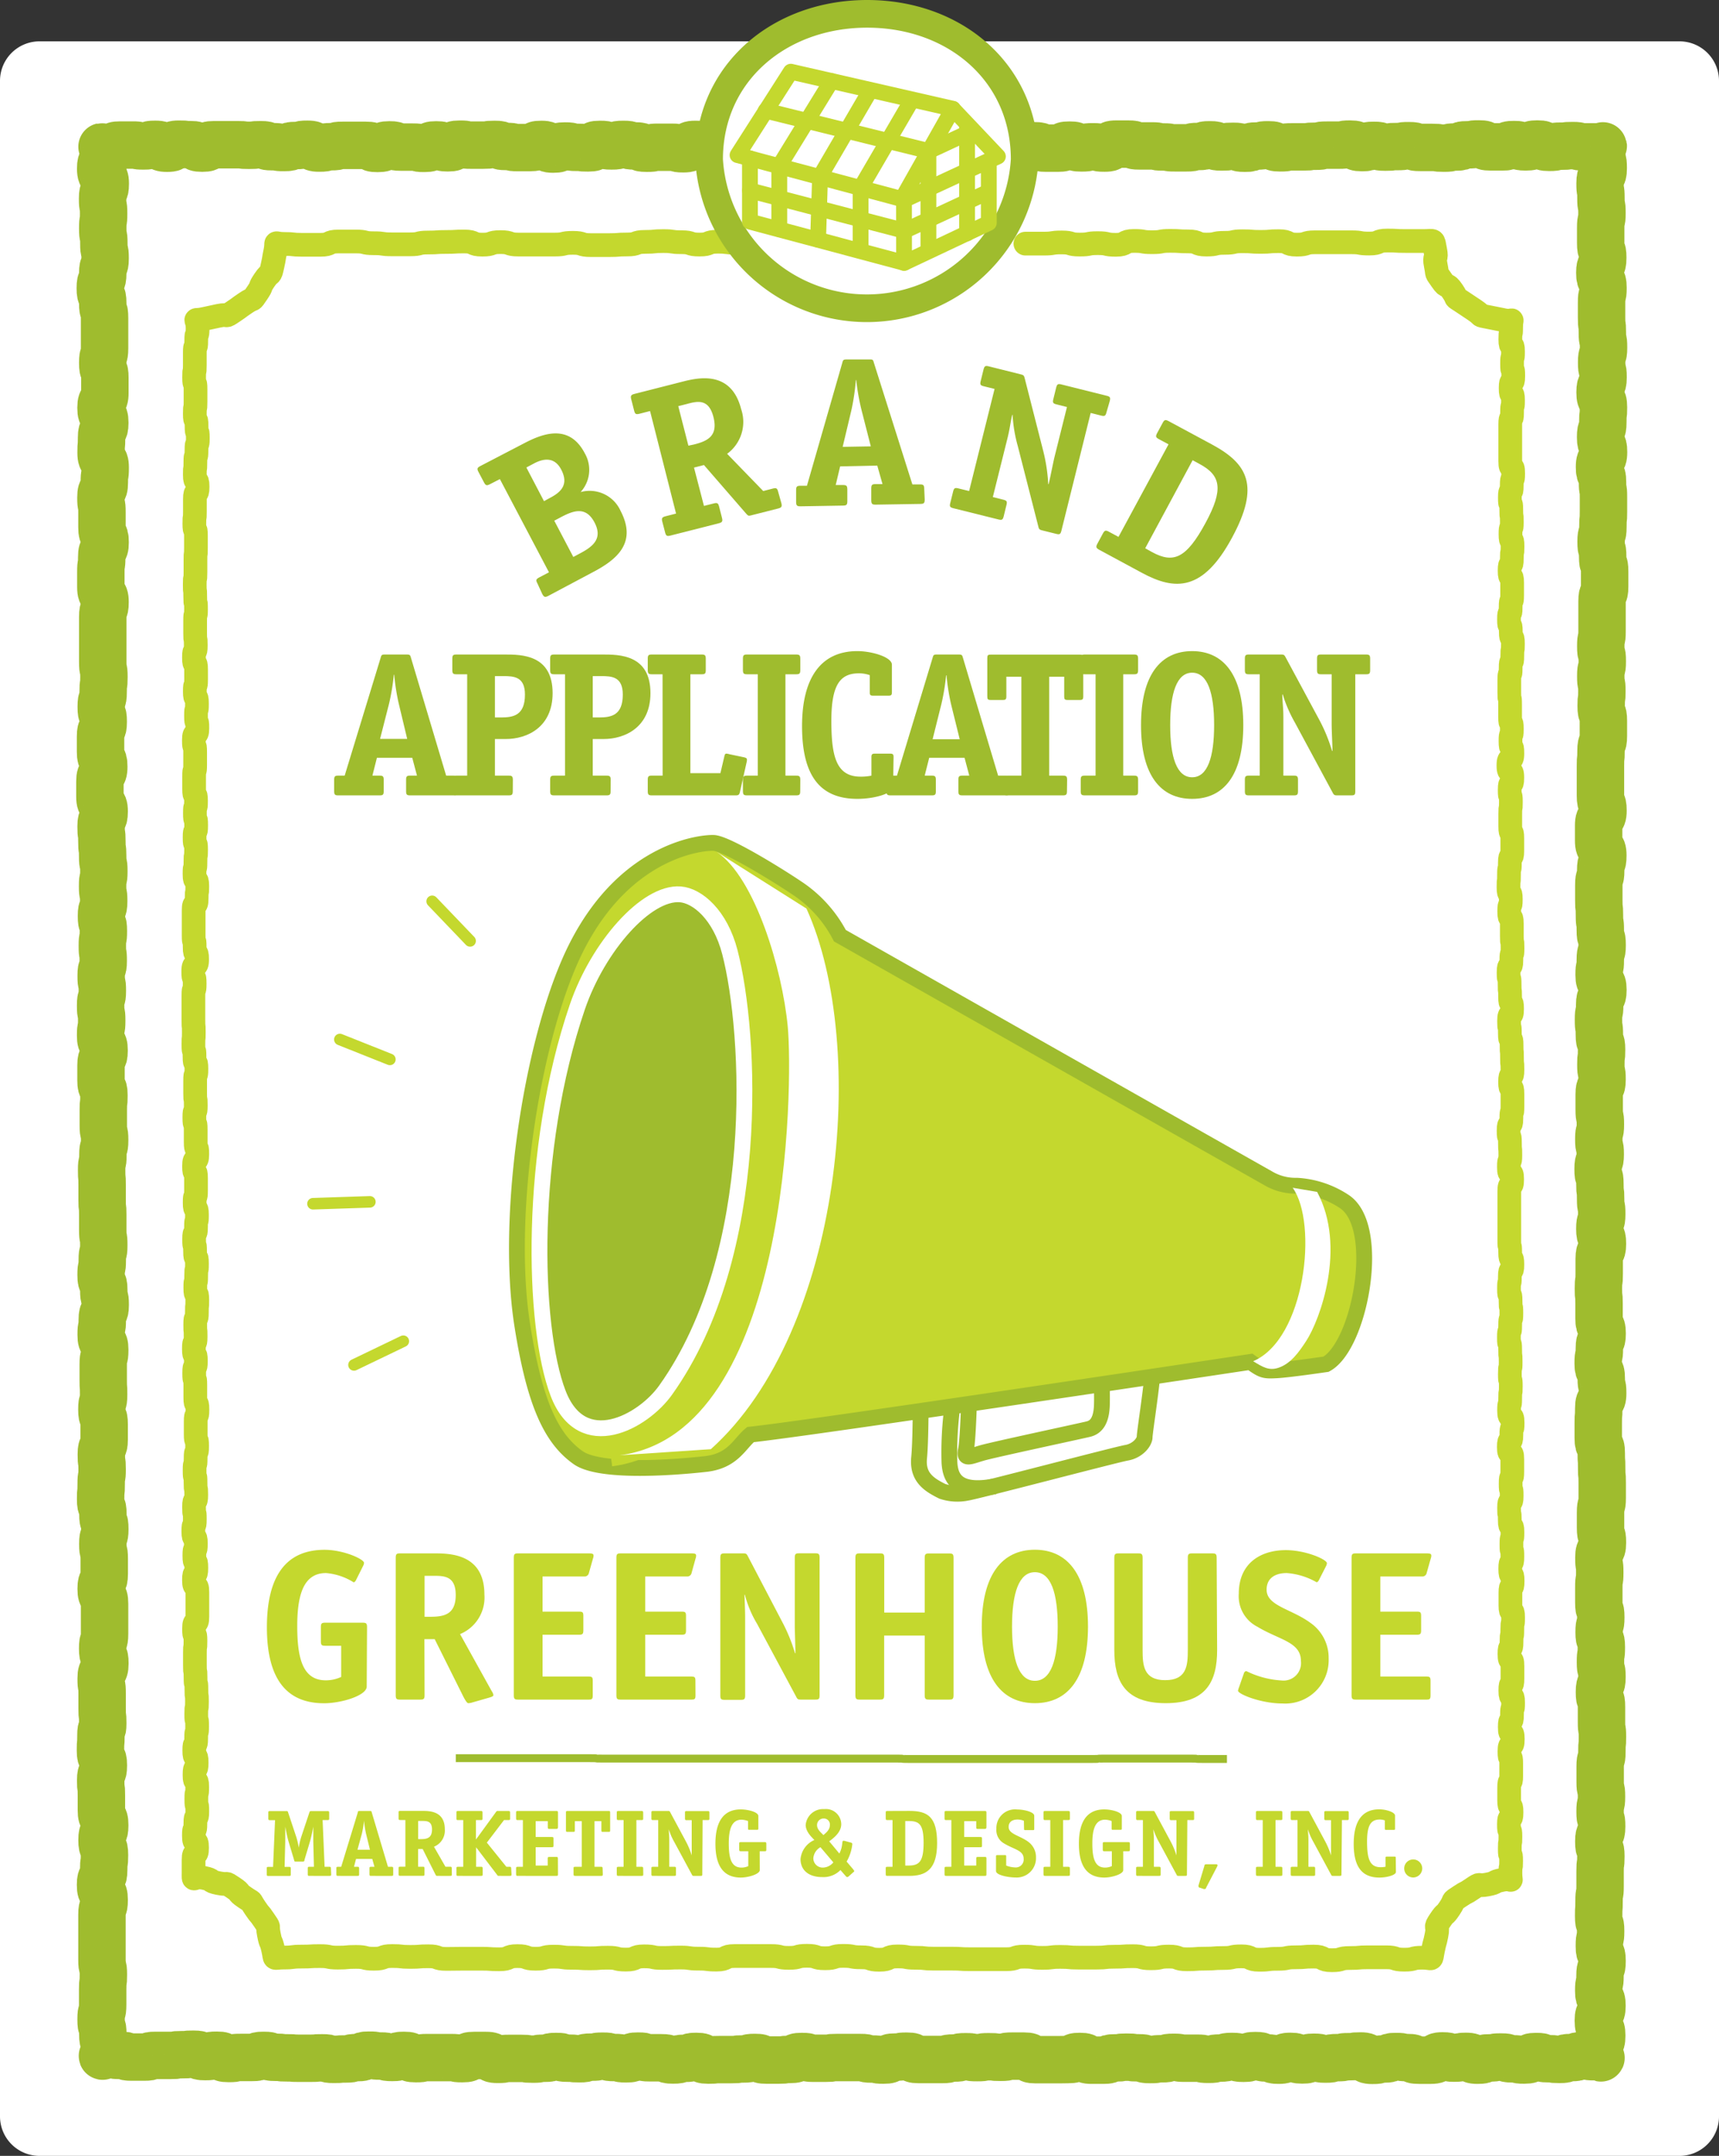 <svg xmlns="http://www.w3.org/2000/svg" viewBox="0 0 217.5 272.73"><rect x="0" y="0" width="217.5" height="272.73" fill="#333333" stroke="none"/><defs><style>.cls-1,.cls-12,.cls-7{fill:#fff;}.cls-14,.cls-16,.cls-17,.cls-2,.cls-4,.cls-5,.cls-6,.cls-8,.cls-9{fill:none;}.cls-15,.cls-2,.cls-3,.cls-5{stroke:#fff;}.cls-17,.cls-2,.cls-3,.cls-4,.cls-5,.cls-6,.cls-8{stroke-linejoin:round;}.cls-2,.cls-4{stroke-width:6px;}.cls-3{fill:#498132;fill-rule:evenodd;}.cls-17,.cls-3,.cls-5,.cls-6,.cls-8{stroke-linecap:round;}.cls-17,.cls-3{stroke-width:1.46px;}.cls-12,.cls-13,.cls-16,.cls-4,.cls-7,.cls-9{stroke:#9fbc2e;}.cls-5,.cls-6{stroke-width:3px;}.cls-14,.cls-17,.cls-6,.cls-8{stroke:#c4d82e;}.cls-12,.cls-13,.cls-14,.cls-15,.cls-16,.cls-7{stroke-miterlimit:3.86;}.cls-7{stroke-width:3.5px;}.cls-12,.cls-13,.cls-15,.cls-16,.cls-8{stroke-width:2px;}.cls-9{stroke-miterlimit:3.86;}.cls-10,.cls-13{fill:#c4d82e;}.cls-11,.cls-15{fill:#9fbc2e;}</style></defs><title>GH BrandIcon</title><g id="Layer_2" data-name="Layer 2"><g id="Layer_1-2" data-name="Layer 1"><path class="cls-1" d="M0,10.23a5,5,0,0,1,5-5H212.5a5,5,0,0,1,5,5v257.5a5,5,0,0,1-5,5H5a5,5,0,0,1-5-5V10.23Z"/><path class="cls-2" d="M15.49,20.49c1.44,0,0-.39,1.48-.39h1.48c1.44,0,0,.11,1.48.11s0-.2,1.48-.2,0,.49,1.48.49S23,20,24.39,20s0,.06,1.48.06,0,.44,1.48.44,0-.43,1.48-.43,0,0,1.48,0,0,0,1.48,0,0,.07,1.48.07,0-.07,1.48-.07,0,.25,1.48.25,0,.1,1.48.1,0-.25,1.48-.25,0-.16,1.48-.16,0,.48,1.48.48,0-.17,1.48-.17,0-.17,1.48-.17,0,0,1.48,0,0,0,1.48,0,0,.39,1.48.39,0-.45,1.48-.45,0,.28,1.48.28,0,0,1.48,0,0,.16,1.48.16,0-.44,1.48-.44,0,.37,1.48.37S58.58,20,60,20s0,.12,1.48.12,0,0,1.48,0S63,20,64.47,20s0,.26,1.48.26,0,.14,1.48.14,0,0,1.48,0,0-.4,1.48-.4,0,.59,1.48.59,0-.39,1.48-.39,0,.17,1.48.17,0,.07,1.48.07,0-.44,1.48-.44,0,.19,1.48.19,0-.19,1.48-.19,0,.19,1.48.19,0,.29,1.48.29,0-.12,1.48-.12h1.48c1.44,0,0,.19,1.48.19s0-.55,1.48-.55,0,.18,1.48.18,0,.24,1.48.24,0-.17,1.48-.17,0-.26,1.48-.26,0,.23,1.48.23,0,.14,1.48.14,0,0,1.48,0,0,.14,1.48.14,0-.15,1.48-.15,0-.11,1.48-.11,0,.19,1.48.19,0-.4,1.48-.4,0,.09,1.48.09,0,0,1.48,0,0,.34,1.48.34,0-.3,1.48-.3,0,.07,1.48.07h1.48c1.44,0,0-.07,1.48-.07s0-.13,1.48-.13,0,0,1.48,0,0,0,1.48,0,0,.3,1.48.3,0-.17,1.48-.17,0,.2,1.48.2,0-.35,1.48-.35,0,.18,1.48.18,0-.17,1.48-.17,0,.15,1.48.15,0,.3,1.48.3,0,0,1.48,0,0-.38,1.48-.38,0,.35,1.48.35,0-.14,1.48-.14,0,.16,1.48.16,0-.5,1.48-.5,0,0,1.48,0,0,.23,1.48.23,0,0,1.48,0,0,.13,1.48.13,0,.11,1.48.11h1.48c1.44,0,0-.17,1.48-.17s0-.21,1.48-.21,0,.27,1.48.27,0-.08,1.48-.08,0,.24,1.48.24,0-.28,1.48-.28,0-.15,1.48-.15,0,.38,1.48.38,0-.12,1.48-.12,0,0,1.48,0,0-.08,1.48-.08,0-.14,1.48-.14,0,0,1.48,0,0-.13,1.48-.13,0,.44,1.48.44,0-.28,1.48-.28,0,.22,1.48.22,0-.07,1.48-.07,0-.11,1.48-.11,0,.22,1.48.22,0,0,1.48,0,0,.09,1.48.09,0-.14,1.48-.14,0-.28,1.48-.28,0-.11,1.48-.11,0,.37,1.48.37h1.48c1.44,0,0-.29,1.48-.29s0,.29,1.48.29,0-.36,1.48-.36,0,.42,1.48.42,0-.15,1.48-.15,0-.07,1.48-.07,0,.16,1.48.16,0,0,1.48,0,.76-.63.76.81.17.45.17,1.89-.4.45-.4,1.89.11.45.11,1.89.13.45.13,1.89-.16.45-.16,1.89,0,.45,0,1.89.26.45.26,1.89-.37.45-.37,1.89.4.45.4,1.89-.18.45-.18,1.89,0,.45,0,1.89.1.45.1,1.89.15.45.15,1.89-.24.45-.24,1.89.18.45.18,1.89-.38.45-.38,1.89.43.45.43,1.89-.08.45-.08,1.89-.28.45-.28,1.89.37.45.37,1.89-.51.45-.51,1.89.38.45.38,1.89.12.45.12,1.89,0,.45,0,1.89-.07.45-.07,1.89-.23.45-.23,1.89.2.45.2,1.89.25.45.25,1.89,0,.45,0,1.89-.33.45-.33,1.89,0,.45,0,1.89,0,.45,0,1.89-.16.45-.16,1.89.19.45.19,1.89-.19.45-.19,1.89.14.45.14,1.89-.09.45-.09,1.89.28.45.28,1.89.05.45.05,1.89-.3.45-.3,1.89-.07.45-.07,1.89,0,.45,0,1.89,0,.45,0,1.89.32.45.32,1.89-.55.45-.55,1.89,0,.45,0,1.89.53.45.53,1.89-.27.45-.27,1.89-.24.45-.24,1.89,0,.45,0,1.89.08.45.08,1.89.11.45.11,1.89.23.45.23,1.89-.23.45-.23,1.89-.15.45-.15,1.89.48.45.48,1.89-.41.45-.41,1.89-.15.45-.15,1.89.11.45.11,1.89.28.45.28,1.89-.09.45-.09,1.89.15.45.15,1.89-.36.45-.36,1.89,0,.45,0,1.89.15.45.15,1.89-.2.45-.2,1.89.18.45.18,1.89-.27.45-.27,1.89.23.45.23,1.89.09.45.09,1.89.14.45.14,1.89-.24.45-.24,1.89.33.45.33,1.89-.41.45-.41,1.89,0,.45,0,1.89-.1.45-.1,1.89.08.45.08,1.89,0,.45,0,1.89.39.45.39,1.89-.35.45-.35,1.89-.15.45-.15,1.89.39.45.39,1.89.18.45.18,1.89-.5.45-.5,1.89-.06.45-.06,1.89,0,.45,0,1.89.38.45.38,1.89.05.45.05,1.89.07.45.07,1.89,0,.45,0,1.89-.21.45-.21,1.89,0,.45,0,1.89.24.45.24,1.89-.45.45-.45,1.89.11.45.11,1.89-.12.45-.12,1.89,0,.45,0,1.89.25.45.25,1.89-.21.45-.21,1.89.28.45.28,1.89-.11.45-.11,1.89.19.45.19,1.89-.32.45-.32,1.89.26.45.26,1.89,0,.45,0,1.89.12.45.12,1.89-.07.45-.07,1.89-.22.45-.22,1.89,0,.45,0,1.89.17.45.17,1.89-.18.45-.18,1.89.2.45.2,1.89-.36.45-.36,1.89.26.45.26,1.89-.1.45-.1,1.89,0,.45,0,1.89-.13.45-.13,1.89-.05.45-.05,1.89.25.45.25,1.89-.16.45-.16,1.89.34.45.34,1.89-.26.45-.26,1.89-.16.45-.16,1.89.41.45.41,1.89-.46.45-.46,1.89.43.45.43,1.89-.42.45-.42,1.89,1,.78-.49.78,0-.13-1.48-.13,0,.24-1.48.24,0,.23-1.48.23,0-.09-1.48-.09,0-.27-1.48-.27,0,.44-1.48.44,0-.15-1.48-.15,0-.23-1.48-.23,0,.11-1.48.11,0,.29-1.48.29,0-.48-1.48-.48,0,.22-1.48.22,0-.29-1.48-.29,0,.54-1.48.54,0,0-1.48,0,0-.33-1.48-.33,0-.13-1.48-.13,0,.31-1.48.31,0,.17-1.48.17,0-.55-1.48-.55,0,.09-1.48.09,0,.12-1.48.12,0,.18-1.48.18,0-.23-1.48-.23,0,.34-1.48.34,0-.45-1.48-.45,0,.48-1.48.48,0-.28-1.48-.28,0-.3-1.48-.3,0,.34-1.48.34,0-.23-1.48-.23,0,.2-1.48.2,0,.16-1.48.16,0-.14-1.48-.14,0,0-1.48,0,0-.11-1.48-.11,0,.18-1.48.18,0,.1-1.48.1,0-.22-1.48-.22,0-.08-1.48-.08,0,.09-1.48.09,0,.29-1.48.29h-1.48c-1.44,0,0-.47-1.48-.47s0,.39-1.48.39h-1.48c-1.44,0,0,0-1.48,0s0,0-1.48,0,0-.45-1.48-.45,0,0-1.48,0,0,.15-1.48.15,0-.07-1.48-.07,0,.11-1.48.11,0-.11-1.48-.11,0,.16-1.48.16,0,.19-1.48.19,0,0-1.48,0,0,0-1.48,0,0-.42-1.48-.42,0,.11-1.48.11,0,.38-1.48.38,0-.13-1.48-.13,0-.19-1.48-.19H109c-1.44,0,0,0-1.48,0s0,.09-1.48.09,0,0-1.48,0,0-.22-1.48-.22,0,.37-1.48.37,0,.08-1.48.08,0,0-1.48,0,0-.33-1.48-.33,0,.19-1.48.19,0,.08-1.48.08,0,0-1.48,0,0,.06-1.48.06,0-.46-1.48-.46,0,.24-1.48.24,0,.21-1.48.21,0-.28-1.48-.28,0,0-1.48,0,0-.21-1.48-.21,0,.34-1.48.34,0-.16-1.48-.16,0-.17-1.48-.17,0,.12-1.48.12,0,.2-1.48.2,0-.07-1.48-.07,0-.21-1.48-.21,0,.22-1.48.22,0,.1-1.48.1,0-.09-1.48-.09,0,0-1.48,0,0,.12-1.48.12,0-.49-1.48-.49,0,0-1.48,0,0,.4-1.48.4,0-.13-1.48-.13,0,0-1.48,0,0,0-1.48,0,0,.13-1.48.13,0-.41-1.48-.41,0,.26-1.48.26,0-.18-1.48-.18,0-.11-1.48-.11,0,.31-1.48.31,0,.17-1.48.17,0,.05-1.48.05,0-.19-1.48-.19,0,.05-1.48.05,0,0-1.48,0,0-.05-1.48-.05,0-.07-1.48-.07,0-.24-1.48-.24,0,.26-1.48.26,0,0-1.48,0,0,.13-1.48.13,0-.41-1.48-.41,0,.17-1.48.17,0-.3-1.48-.3,0,.06-1.48.06,0,.09-1.48.09H21.43c-1.44,0,0,.21-1.48.21s0,0-1.48,0,0-.21-1.48-.21,0-.12-1.48-.12-.46.78-.46-.66-.29-.45-.29-1.89-.22-.45-.22-1.89.2-.45.2-1.89,0-.45,0-1.89.09-.45.09-1.89-.18-.45-.18-1.89,0-.45,0-1.89,0-.45,0-1.89,0-.45,0-1.89.28-.45.28-1.89-.46-.45-.46-1.89.4-.45.4-1.89.1-.45.1-1.89-.31-.45-.31-1.89.34-.45.34-1.89-.42-.45-.42-1.89,0-.45,0-1.89-.09-.45-.09-1.89.34-.45.34-1.89-.37-.45-.37-1.89.06-.45.06-1.89.15-.45.15-1.89-.08-.45-.08-1.89,0-.45,0-1.89-.12-.45-.12-1.89.47-.45.47-1.89-.28-.45-.28-1.89.24-.45.24-1.89,0-.45,0-1.89,0-.45,0-1.89-.43-.45-.43-1.89.39-.45.39-1.89,0-.45,0-1.89-.18-.45-.18-1.89.25-.45.25-1.89-.24-.45-.24-1.89-.29-.45-.29-1.89.07-.45.07-1.89.12-.45.12-1.89-.1-.45-.1-1.89.36-.45.36-1.89,0-.45,0-1.89-.29-.45-.29-1.89.22-.45.22-1.89-.05-.45-.05-1.89,0-.45,0-1.89.19-.45.19-1.89-.45-.45-.45-1.89.14-.45.14-1.89.37-.45.37-1.89-.18-.45-.18-1.89-.34-.45-.34-1.89.15-.45.15-1.89.19-.45.19-1.89-.05-.45-.05-1.89,0-.45,0-1.89-.08-.45-.08-1.89,0-.45,0-1.89-.06-.45-.06-1.89.16-.45.16-1.89.22-.45.22-1.89-.17-.45-.17-1.89,0-.45,0-1.89.08-.45.08-1.89-.37-.45-.37-1.89,0-.45,0-1.89.39-.45.39-1.89-.44-.45-.44-1.89.14-.45.14-1.89-.14-.45-.14-1.89.22-.45.22-1.89-.15-.45-.15-1.89.26-.45.26-1.89-.11-.45-.11-1.89.13-.45.13-1.89-.24-.45-.24-1.89.28-.45.28-1.89-.14-.45-.14-1.89.16-.45.16-1.89-.15-.45-.15-1.89-.1-.45-.1-1.89-.1-.45-.1-1.89.39-.45.39-1.89-.54-.45-.54-1.89,0-.45,0-1.89.49-.45.49-1.89-.41-.45-.41-1.89,0-.45,0-1.89.34-.45.34-1.89-.25-.45-.25-1.89.25-.45.25-1.89.1-.45.1-1.89-.21-.45-.21-1.89-.09-.45-.09-1.89,0-.45,0-1.89,0-.45,0-1.89.29-.45.29-1.89-.53-.45-.53-1.89,0-.45,0-1.89.11-.45.11-1.89.43-.45.43-1.89-.4-.45-.4-1.89,0-.45,0-1.89-.13-.45-.13-1.89.43-.45.43-1.89.11-.45.11-1.89-.52-.45-.52-1.89.06-.45.06-1.89.41-.45.41-1.89-.48-.45-.48-1.89.49-.45.49-1.89,0-.45,0-1.89-.25-.45-.25-1.89.23-.45.23-1.89,0-.45,0-1.89,0-.45,0-1.89-.18-.45-.18-1.89-.31-.45-.31-1.89.23-.45.23-1.89.3-.45.3-1.89-.16-.45-.16-1.89-.15-.45-.15-1.89.11-.45.11-1.89-.13-.45-.13-1.89S15,26.41,15,25s-.58-.45-.58-1.89.39-.45.39-1.89-.8-.7.64-.7Z"/><path class="cls-3" d="M123.33,91.31l-.92,2.13-.92,2.13-.92,2.13"/><path class="cls-4" d="M13.74,18.74c1.44,0,0-.39,1.48-.39h1.48c1.44,0,0,.11,1.48.11s0-.2,1.48-.2,0,.49,1.48.49,0-.51,1.48-.51,0,.06,1.48.06,0,.44,1.48.44,0-.43,1.48-.43,0,0,1.48,0,0,0,1.48,0,0,.07,1.48.07,0-.07,1.48-.07,0,.25,1.48.25,0,.1,1.48.1,0-.25,1.48-.25,0-.16,1.48-.16,0,.48,1.48.48,0-.17,1.48-.17,0-.17,1.48-.17,0,0,1.48,0,0,0,1.48,0,0,.39,1.48.39,0-.45,1.48-.45,0,.28,1.48.28,0,0,1.48,0,0,.16,1.48.16,0-.44,1.48-.44,0,.37,1.48.37,0-.46,1.48-.46,0,.12,1.48.12,0,0,1.48,0,0-.09,1.48-.09,0,.26,1.48.26,0,.14,1.48.14,0,0,1.48,0,0-.4,1.48-.4,0,.59,1.48.59,0-.39,1.48-.39,0,.17,1.48.17,0,.07,1.48.07,0-.44,1.48-.44,0,.19,1.48.19,0-.19,1.48-.19,0,.19,1.48.19,0,.29,1.48.29,0-.12,1.48-.12H85c1.44,0,0,.19,1.48.19s0-.55,1.48-.55,0,.18,1.48.18,0,.24,1.48.24,0-.17,1.48-.17,0-.26,1.48-.26,0,.23,1.48.23,0,.14,1.48.14,0,0,1.48,0,0,.14,1.48.14,0-.15,1.48-.15,0-.11,1.48-.11,0,.19,1.48.19,0-.4,1.48-.4,0,.09,1.48.09,0,0,1.48,0,0,.34,1.48.34,0-.3,1.48-.3,0,.07,1.48.07h1.48c1.44,0,0-.07,1.48-.07s0-.13,1.48-.13,0,0,1.48,0,0,0,1.48,0,0,.3,1.48.3,0-.17,1.48-.17,0,.2,1.48.2,0-.35,1.48-.35,0,.18,1.48.18,0-.17,1.48-.17,0,.15,1.48.15,0,.3,1.48.3,0,0,1.48,0,0-.38,1.48-.38,0,.35,1.48.35,0-.14,1.48-.14,0,.16,1.48.16,0-.5,1.48-.5,0,0,1.48,0,0,.23,1.48.23,0,0,1.48,0,0,.13,1.48.13,0,.11,1.48.11h1.48c1.44,0,0-.17,1.48-.17s0-.21,1.48-.21,0,.27,1.48.27,0-.08,1.48-.08,0,.24,1.48.24,0-.28,1.48-.28,0-.15,1.48-.15,0,.38,1.48.38,0-.12,1.48-.12,0,0,1.48,0,0-.08,1.48-.08,0-.14,1.48-.14,0,0,1.48,0,0-.13,1.48-.13,0,.44,1.48.44,0-.28,1.48-.28,0,.22,1.48.22,0-.07,1.48-.07,0-.11,1.48-.11,0,.22,1.48.22,0,0,1.48,0,0,.09,1.48.09,0-.14,1.48-.14,0-.28,1.48-.28,0-.11,1.48-.11,0,.37,1.48.37h1.48c1.44,0,0-.29,1.48-.29s0,.29,1.48.29,0-.36,1.48-.36,0,.42,1.48.42,0-.15,1.48-.15,0-.07,1.48-.07,0,.16,1.48.16,0,0,1.48,0,.76-.63.76.81.17.45.17,1.89-.4.45-.4,1.89.11.45.11,1.89.13.45.13,1.89-.16.45-.16,1.89,0,.45,0,1.89.26.45.26,1.89-.37.45-.37,1.89.4.45.4,1.89-.18.45-.18,1.89,0,.45,0,1.89.1.45.1,1.89.15.45.15,1.89-.24.45-.24,1.89.18.45.18,1.89-.38.45-.38,1.89.43.45.43,1.89-.08.45-.08,1.89-.28.45-.28,1.89.37.45.37,1.89-.51.45-.51,1.89.38.45.38,1.89.12.45.12,1.89,0,.45,0,1.89-.07.45-.07,1.89-.23.45-.23,1.89.2.45.2,1.89.25.45.25,1.89,0,.45,0,1.89-.33.45-.33,1.89,0,.45,0,1.89,0,.45,0,1.89-.16.45-.16,1.89.19.45.19,1.89-.19.45-.19,1.89.14.45.14,1.89-.09.45-.09,1.89.28.45.28,1.89,0,.45,0,1.89-.3.45-.3,1.89-.07.45-.07,1.89,0,.45,0,1.89,0,.45,0,1.89.32.45.32,1.89-.55.45-.55,1.89,0,.45,0,1.89.53.45.53,1.89-.27.45-.27,1.89-.24.45-.24,1.89,0,.45,0,1.89.08.45.08,1.89.11.45.11,1.89.23.45.23,1.89-.23.45-.23,1.89-.15.45-.15,1.89.48.45.48,1.89-.41.45-.41,1.89-.15.45-.15,1.89.11.45.11,1.89.28.45.28,1.89-.09.45-.09,1.89.15.45.15,1.89-.36.45-.36,1.89,0,.45,0,1.89.15.45.15,1.89-.2.45-.2,1.89.18.45.18,1.89-.27.45-.27,1.89.23.45.23,1.89.09.45.09,1.89.14.45.14,1.89-.24.45-.24,1.89.33.45.33,1.89-.41.45-.41,1.89,0,.45,0,1.89-.1.45-.1,1.89.08.45.08,1.89,0,.45,0,1.89.39.45.39,1.89-.35.45-.35,1.89-.15.45-.15,1.89.39.45.39,1.89.18.45.18,1.89-.5.45-.5,1.89-.06.45-.06,1.89,0,.45,0,1.89.38.45.38,1.89.05.45.05,1.89.07.45.07,1.89,0,.45,0,1.89-.21.45-.21,1.89,0,.45,0,1.89.24.45.24,1.89-.45.45-.45,1.89.11.45.11,1.89-.12.45-.12,1.89,0,.45,0,1.89.25.45.25,1.89-.21.45-.21,1.89.28.45.28,1.89-.11.45-.11,1.89.19.45.19,1.89-.32.45-.32,1.89.26.45.26,1.89,0,.45,0,1.89.12.45.12,1.89-.07.45-.07,1.89-.22.45-.22,1.89,0,.45,0,1.89.17.45.17,1.89-.18.45-.18,1.89.2.45.2,1.89-.36.45-.36,1.89.26.45.26,1.89-.1.45-.1,1.89,0,.45,0,1.89-.13.45-.13,1.89-.05.45-.05,1.89.25.45.25,1.89-.16.45-.16,1.89.34.45.34,1.89-.26.45-.26,1.89-.16.45-.16,1.89.41.45.41,1.89-.46.45-.46,1.89.43.45.43,1.89-.42.45-.42,1.89,1,.78-.49.78,0-.13-1.48-.13,0,.24-1.48.24,0,.23-1.48.23,0-.09-1.48-.09,0-.27-1.48-.27,0,.44-1.48.44,0-.15-1.48-.15,0-.23-1.48-.23,0,.11-1.48.11,0,.29-1.48.29,0-.48-1.48-.48,0,.22-1.48.22,0-.28-1.48-.28,0,.54-1.48.54,0,0-1.48,0,0-.33-1.48-.33,0-.13-1.48-.13,0,.31-1.48.31,0,.17-1.48.17,0-.55-1.48-.55,0,.09-1.48.09,0,.12-1.48.12,0,.18-1.48.18,0-.23-1.48-.23,0,.34-1.48.34,0-.45-1.48-.45,0,.48-1.48.48,0-.28-1.48-.28,0-.3-1.48-.3,0,.34-1.48.34,0-.23-1.48-.23,0,.2-1.48.2,0,.16-1.48.16,0-.14-1.48-.14,0,0-1.48,0,0-.11-1.48-.11,0,.18-1.48.18,0,.1-1.48.1,0-.22-1.48-.22,0-.08-1.48-.08,0,.09-1.48.09,0,.29-1.48.29h-1.48c-1.44,0,0-.47-1.48-.47s0,.39-1.48.39H134c-1.44,0,0,0-1.48,0s0,0-1.48,0,0-.45-1.48-.45,0,0-1.48,0,0,.15-1.48.15,0-.07-1.48-.07,0,.11-1.48.11,0-.11-1.48-.11,0,.16-1.48.16,0,.19-1.48.19,0,0-1.48,0,0,0-1.48,0,0-.42-1.48-.42,0,.11-1.48.11,0,.38-1.48.38,0-.13-1.48-.13,0-.19-1.48-.19h-1.48c-1.44,0,0,0-1.48,0s0,.09-1.48.09,0,0-1.48,0,0-.22-1.48-.22,0,.37-1.48.37,0,.08-1.48.08,0,0-1.48,0,0-.33-1.48-.33,0,.19-1.48.19,0,.08-1.48.08,0,0-1.48,0,0,.06-1.48.06,0-.46-1.48-.46,0,.24-1.48.24,0,.21-1.48.21,0-.28-1.48-.28,0,0-1.48,0,0-.21-1.48-.21,0,.34-1.48.34,0-.16-1.48-.16,0-.17-1.48-.17,0,.12-1.48.12,0,.2-1.48.2,0-.07-1.48-.07,0-.21-1.48-.21,0,.22-1.48.22,0,.11-1.48.11,0-.09-1.48-.09,0,0-1.48,0,0,.12-1.48.12,0-.49-1.48-.49,0,0-1.48,0,0,.4-1.48.4,0-.13-1.48-.13,0,0-1.48,0,0,0-1.48,0,0,.13-1.48.13,0-.41-1.48-.41,0,.26-1.48.26,0-.18-1.48-.18,0-.11-1.48-.11,0,.31-1.48.31,0,.17-1.48.17,0,.05-1.48.05,0-.19-1.48-.19,0,.05-1.48.05,0,0-1.48,0,0-.05-1.48-.05,0-.07-1.48-.07,0-.24-1.48-.24,0,.26-1.48.26,0,0-1.48,0,0,.13-1.48.13,0-.41-1.48-.41,0,.17-1.48.17,0-.3-1.48-.3,0,.06-1.48.06,0,.09-1.48.09H19.68c-1.44,0,0,.21-1.48.21s0,0-1.48,0,0-.21-1.48-.21,0-.12-1.48-.12-.46.78-.46-.66-.29-.45-.29-1.89-.22-.45-.22-1.89.2-.45.2-1.89,0-.45,0-1.89.09-.45.09-1.89-.18-.45-.18-1.89,0-.45,0-1.89,0-.45,0-1.89,0-.45,0-1.89.28-.45.28-1.89-.46-.45-.46-1.89.4-.45.4-1.89.1-.45.1-1.89-.31-.45-.31-1.89.34-.45.34-1.89-.42-.45-.42-1.89,0-.45,0-1.89-.09-.45-.09-1.89.34-.45.34-1.89-.37-.45-.37-1.89.06-.45.06-1.89S13,219.4,13,218s-.08-.45-.08-1.89,0-.45,0-1.89-.12-.45-.12-1.89.47-.45.47-1.89-.28-.45-.28-1.89.24-.45.24-1.89,0-.45,0-1.89,0-.45,0-1.89-.43-.45-.43-1.89.39-.45.39-1.89,0-.45,0-1.89-.18-.45-.18-1.89.25-.45.25-1.89-.24-.45-.24-1.89-.29-.45-.29-1.89.07-.45.07-1.89.12-.45.12-1.89-.1-.45-.1-1.89.36-.45.36-1.89,0-.45,0-1.89-.29-.45-.29-1.89.22-.45.22-1.89-.05-.45-.05-1.89,0-.45,0-1.89.19-.45.19-1.89-.45-.45-.45-1.89.14-.45.14-1.89.37-.45.37-1.89-.18-.45-.18-1.89-.34-.45-.34-1.89.15-.45.15-1.89.19-.45.19-1.89S13,157,13,155.57s0-.45,0-1.89-.08-.45-.08-1.89,0-.45,0-1.89-.06-.45-.06-1.89.16-.45.16-1.89.22-.45.22-1.89-.17-.45-.17-1.89,0-.45,0-1.89.08-.45.08-1.89-.37-.45-.37-1.89,0-.45,0-1.89.39-.45.39-1.89-.44-.45-.44-1.89.14-.45.14-1.89-.14-.45-.14-1.89.22-.45.22-1.89-.15-.45-.15-1.89.26-.45.26-1.89-.11-.45-.11-1.89.13-.45.13-1.89-.24-.45-.24-1.89.28-.45.28-1.89-.14-.45-.14-1.89.16-.45.16-1.89-.15-.45-.15-1.89-.1-.45-.1-1.89-.1-.45-.1-1.89.39-.45.39-1.89-.54-.45-.54-1.89,0-.45,0-1.89.49-.45.49-1.89-.41-.45-.41-1.89,0-.45,0-1.89.34-.45.34-1.89-.25-.45-.25-1.89.24-.45.24-1.89.1-.45.1-1.89S13,85.16,13,83.72,13,83.27,13,81.83s0-.45,0-1.89,0-.45,0-1.89.29-.45.29-1.89-.53-.45-.53-1.89,0-.45,0-1.89.11-.45.11-1.89.43-.45.43-1.89-.4-.45-.4-1.89,0-.45,0-1.89-.13-.45-.13-1.89.43-.45.43-1.89.11-.45.11-1.89-.52-.45-.52-1.89.06-.45.06-1.89.41-.45.41-1.89-.48-.45-.48-1.89.49-.45.49-1.89,0-.45,0-1.89S13,47.35,13,45.91s.23-.45.23-1.89,0-.45,0-1.89,0-.45,0-1.89S13,39.79,13,38.35s-.31-.45-.31-1.89S13,36,13,34.57s.3-.45.3-1.89-.16-.45-.16-1.89S13,30.34,13,28.9s.11-.45.11-1.89-.13-.45-.13-1.89.34-.45.34-1.89-.58-.45-.58-1.89.39-.45.39-1.89-.8-.7.64-.7Z"/><path class="cls-5" d="M129.9,32.28c.6.09.46.3,1.59.3,1.44,0,.85,0,2.29,0s.85-.15,2.29-.15.85.27,2.29.27.85-.18,2.29-.18.85.21,2.29.21.85-.49,2.29-.49.85.16,2.29.16.85-.17,2.29-.17.85.07,2.29.07.85.4,2.29.4.85-.22,2.29-.22.85-.2,2.29-.2.85.08,2.29.08.85-.09,2.29-.09.85.44,2.29.44.85-.31,2.29-.31.85,0,2.29,0,.85,0,2.29,0,.85.16,2.29.16.85-.38,2.29-.38.85.06,2.29.06h2.29c1.44,0,1.19-.31,1.47,1.1s-.2.6.08,2-.07.66.73,1.85.57.19,1.38,1.38,0,.56,1.23,1.37l1.59,1.07c1.19.8.3.58,1.72.86l1.95.39c1.41.29.94-.54.94.9s-.1.1-.1,1.54.34.1.34,1.54-.11.1-.11,1.54.15.1.15,1.54-.33.1-.33,1.54.3.1.3,1.54-.12.1-.12,1.54-.23.1-.23,1.54,0,.1,0,1.54,0,.1,0,1.54,0,.1,0,1.54.37.1.37,1.54-.18.1-.18,1.54-.24.1-.24,1.54.18.1.18,1.54.07.1.07,1.54-.17.1-.17,1.54.26.1.26,1.54-.09.1-.09,1.54-.28.1-.28,1.54.32.1.32,1.54,0,.1,0,1.54-.19.1-.19,1.54-.21.1-.21,1.54.23.1.23,1.54.27.1.27,1.54-.08.1-.08,1.54-.21.1-.21,1.54-.17.1-.17,1.54,0,.1,0,1.54.1.1.1,1.54,0,.1,0,1.54.22.1.22,1.54-.17.1-.17,1.54.24.1.24,1.54-.5.1-.5,1.54.49.1.49,1.54-.33.1-.33,1.54.15.1.15,1.54-.08.1-.08,1.54,0,.1,0,1.54.26.1.26,1.54,0,.1,0,1.54-.31.1-.31,1.54-.11.1-.11,1.54-.06.1-.06,1.54.29.1.29,1.54-.2.1-.2,1.54.33.1.33,1.54v1.54c0,1.44.09.1.09,1.54s-.15.1-.15,1.54-.35.1-.35,1.54.13.1.13,1.54.06.1.06,1.54.25.1.25,1.54-.38.1-.38,1.54.1.1.1,1.54.22.1.22,1.54.05.1.05,1.54.06.1.06,1.54-.3.1-.3,1.54.3.1.3,1.54,0,.1,0,1.54-.14.1-.14,1.54-.35.1-.35,1.54.17.1.17,1.54.05.1.05,1.54-.18.1-.18,1.54.41.1.41,1.54-.36.1-.36,1.54,0,.1,0,1.54,0,.1,0,1.54,0,.1,0,1.54,0,.1,0,1.54.11.1.11,1.54.28.1.28,1.54-.32.1-.32,1.54-.11.1-.11,1.54.2.1.2,1.54.1.1.1,1.54-.15.1-.15,1.54-.16.1-.16,1.54.16.1.16,1.54.06.1.06,1.54-.1.1-.1,1.54.12.1.12,1.54-.08.1-.08,1.54-.14.1-.14,1.54.45.1.45,1.54-.16.1-.16,1.54-.32.1-.32,1.54.44.1.44,1.54,0,.1,0,1.54-.21.1-.21,1.54.13.1.13,1.54-.33.1-.33,1.54.09.1.09,1.54.34.1.34,1.54-.13.1-.13,1.54.12.1.12,1.54-.27.1-.27,1.54.3.1.3,1.54-.28.1-.28,1.54,0,.1,0,1.54.34.1.34,1.54-.1.1-.1,1.54-.1.1-.1,1.54-.26.1-.26,1.54.38.1.38,1.54,0,.1,0,1.54-.27.1-.27,1.54.35.1.35,1.54-.14.1-.14,1.54-.28.1-.28,1.54.38.1.38,1.54-.42.1-.42,1.54.22.1.22,1.54,0,.1,0,1.54-.26.1-.26,1.54,0,.1,0,1.54.3.1.3,1.54-.33.1-.33,1.54.19.1.19,1.54-.08.1-.08,1.54.17.1.17,1.54-.09.1-.09,1.54.43.57-1,.85-.49.31-1.91.59-.69-.3-1.88.51-.43.21-1.63,1-.46.29-1.26,1.49-.4.31-1.2,1.5-.19.5-.47,1.91-.16.52-.45,1.93.09.92-1.35.92-.85.25-2.29.25-.85-.3-2.29-.3-.85,0-2.29,0-.85.09-2.29.09-.85.28-2.29.28-.85-.46-2.29-.46-.85.09-2.29.09-.85.19-2.29.19-.85.12-2.29.12-.85-.43-2.29-.43-.85.21-2.29.21-.85.08-2.29.08-.85.08-2.29.08-.85-.34-2.29-.34-.85.21-2.29.21-.85-.26-2.29-.26-.85.07-2.29.07-.85.11-2.29.11h-2.29c-1.44,0-.85-.09-2.29-.09s-.85.12-2.29.12-.85-.15-2.29-.15-.85.32-2.29.32-.85,0-2.29,0h-2.29c-1.44,0-.85-.07-2.29-.07s-.85,0-2.29,0-.85-.11-2.29-.11-.85-.17-2.29-.17-.85.42-2.29.42-.85-.31-2.29-.31-.85-.18-2.29-.18-.85.3-2.29.3-.85-.31-2.29-.31-.85.26-2.29.26-.85-.23-2.29-.23-.85,0-2.29,0-.85,0-2.29,0-.85.45-2.29.45-.85-.12-2.29-.12S89.44,250,88,250s-.85.05-2.29.05-.85-.2-2.29-.2-.85.41-2.29.41-.85-.24-2.29-.24-.85.08-2.29.08-.85-.07-2.29-.07-.85-.14-2.29-.14-.85.26-2.29.26-.85-.33-2.29-.33-.85.4-2.29.4-.85-.07-2.29-.07-.85,0-2.29,0H58.24c-1.44,0-.85-.33-2.29-.33s-.85.08-2.29.08-.85-.11-2.29-.11-.85.34-2.29.34-.85-.23-2.29-.23-.85.09-2.29.09-.85-.19-2.29-.19-.85.06-2.29.06-.85.12-2.29.12-1,.41-1.32-1-.26-.5-.54-1.92.21-.61-.6-1.8-.33-.35-1.14-1.55-.11-.52-1.3-1.33-.28-.44-1.47-1.24-.45-.29-1.86-.57-.48-.39-1.89-.67-1.27.72-1.27-.72,0-.1,0-1.54.44-.1.44-1.54-.4-.1-.4-1.54.19-.1.19-1.54.24-.1.24-1.54-.12-.1-.12-1.54.11-.1.11-1.54-.34-.1-.34-1.54.27-.1.27-1.54-.3-.1-.3-1.54.24-.1.24-1.54.12-.1.12-1.54-.11-.1-.11-1.54.09-.1.09-1.54-.07-.1-.07-1.54-.11-.1-.11-1.54-.08-.1-.08-1.54,0-.1,0-1.54.07-.1.07-1.54-.18-.1-.18-1.54.42-.1.42-1.54,0-.1,0-1.54,0-.1,0-1.54-.43-.1-.43-1.54.3-.1.3-1.54-.25-.1-.25-1.54.19-.1.19-1.54-.32-.1-.32-1.54.19-.1.19-1.54-.1-.1-.1-1.54.28-.1.28-1.54-.09-.1-.09-1.54-.12-.1-.12-1.54.13-.1.13-1.54.19-.1.19-1.54-.18-.1-.18-1.54,0-.1,0-1.54.22-.1.22-1.54-.27-.1-.27-1.54,0-.1,0-1.54-.14-.1-.14-1.54.22-.1.22-1.54-.25-.1-.25-1.54.22-.1.22-1.54-.05-.1-.05-1.54.21-.1.21-1.54.05-.1.05-1.54-.25-.1-.25-1.54.11-.1.11-1.54.1-.1.1-1.54-.24-.1-.24-1.54-.12-.1-.12-1.54.24-.1.24-1.54.12-.1.12-1.54-.29-.1-.29-1.54.17-.1.17-1.54,0-.1,0-1.54-.25-.1-.25-1.54.41-.1.41-1.54-.2-.1-.2-1.54,0-.1,0-1.54-.17-.1-.17-1.54.18-.1.18-1.54-.08-.1-.08-1.54,0-.1,0-1.54.16-.1.16-1.54-.24-.1-.24-1.54-.14-.1-.14-1.54.05-.1.05-1.54-.05-.1-.05-1.54,0-.1,0-1.54,0-.1,0-1.54.16-.1.16-1.54-.18-.1-.18-1.54.49-.1.49-1.54-.31-.1-.31-1.54-.13-.1-.13-1.54,0-.1,0-1.54,0-.1,0-1.54.38-.1.38-1.54.08-.1.08-1.54-.35-.1-.35-1.54.12-.1.12-1.54.08-.1.08-1.54-.19-.1-.19-1.54.2-.1.2-1.54-.16-.1-.16-1.54.14-.1.14-1.54-.24-.1-.24-1.54,0-.1,0-1.54.13-.1.13-1.54,0-.1,0-1.54-.17-.1-.17-1.54.44-.1.44-1.54-.17-.1-.17-1.54.12-.1.12-1.54-.27-.1-.27-1.54.16-.1.16-1.54,0-.1,0-1.54-.27-.1-.27-1.54.23-.1.23-1.54-.08-.1-.08-1.54,0-.1,0-1.54.11-.1.11-1.54-.1-.1-.1-1.54-.06-.1-.06-1.54.09-.1.09-1.54,0-.1,0-1.54.06-.1.06-1.54,0-.1,0-1.54-.2-.1-.2-1.54.07-.1.07-1.54,0-.1,0-1.54.34-.1.34-1.54-.35-.1-.35-1.54.07-.1.07-1.54.14-.1.14-1.54.17-.1.17-1.54-.16-.1-.16-1.54-.22-.1-.22-1.54.09-.1.09-1.54,0-.1,0-1.54-.18-.1-.18-1.54.09-.1.09-1.54,0-.1,0-1.54.18-.1.18-1.54.17-.1.17-1.54-.69-.86.72-1.15.53-.13,1.94-.42.63.3,1.82-.51.38-.29,1.57-1.1.65-.05,1.46-1.24.14-.48.94-1.67.69-.31,1-1.72.09-.54.38-1.95-.33-.9,1.11-.9.85.11,2.29.11h2.29c1.44,0,.85-.42,2.29-.42H46.8c1.44,0,.85.22,2.29.22s.85.14,2.29.14.85,0,2.29,0,.85-.23,2.29-.23.85-.07,2.29-.07.85-.06,2.29-.06.85.4,2.29.4.85-.32,2.29-.32.85.31,2.29.31.85,0,2.29,0,.85,0,2.29,0,.85-.22,2.29-.22.85.29,2.29.29.85,0,2.29,0,.85-.08,2.29-.08.85-.33,2.29-.33.85-.1,2.29-.1.85.14,2.29.14.85.3,2.29.3.85-.36,2.29-.36"/><path class="cls-6" d="M129.74,30.82c1.44,0,.85,0,2.29,0s.85-.15,2.29-.15.85.27,2.29.27.85-.18,2.29-.18.85.21,2.29.21.85-.49,2.29-.49.85.16,2.29.16.85-.17,2.29-.17.85.07,2.29.07.85.4,2.29.4.85-.22,2.29-.22.85-.2,2.29-.2.85.08,2.29.08.85-.09,2.29-.09.85.44,2.29.44.85-.3,2.29-.3.85,0,2.29,0,.85,0,2.29,0,.85.16,2.29.16.85-.38,2.29-.38.85.06,2.29.06h2.29c1.44,0,1.19-.31,1.47,1.1s-.2.6.08,2-.07.66.73,1.85.57.19,1.38,1.38,0,.56,1.23,1.37l1.59,1.06c1.19.81.3.58,1.71.86l1.95.39c1.41.29.94-.54.94.9s-.1.1-.1,1.54.34.1.34,1.54-.12.1-.12,1.54.15.1.15,1.54-.33.1-.33,1.54.3.1.3,1.54-.12.1-.12,1.54-.23.1-.23,1.54,0,.1,0,1.54,0,.1,0,1.54,0,.1,0,1.54.37.1.37,1.54-.18.1-.18,1.54-.24.1-.24,1.54.18.1.18,1.54.07.1.07,1.54-.17.1-.17,1.54.26.1.26,1.54-.09.1-.09,1.54-.28.1-.28,1.54.32.1.32,1.54,0,.1,0,1.54-.19.1-.19,1.54-.21.1-.21,1.54.23.1.23,1.54.27.1.27,1.54-.08.1-.08,1.54-.21.1-.21,1.54-.17.1-.17,1.54,0,.1,0,1.54.1.1.1,1.54,0,.1,0,1.54.22.1.22,1.54-.17.1-.17,1.54.24.1.24,1.54-.5.1-.5,1.54.49.1.49,1.54-.33.1-.33,1.54.15.1.15,1.54-.08.1-.08,1.54,0,.1,0,1.54.26.1.26,1.54,0,.1,0,1.54-.31.1-.31,1.54-.11.1-.11,1.54-.06.1-.06,1.54.29.1.29,1.54-.2.1-.2,1.54.33.1.33,1.54v1.54c0,1.44.09.1.09,1.54s-.15.1-.15,1.54-.35.1-.35,1.54.13.1.13,1.54.06.1.06,1.54.25.1.25,1.54-.38.1-.38,1.54.1.1.1,1.54.22.1.22,1.54.05.1.05,1.54.06.1.06,1.54-.3.1-.3,1.54.3.1.3,1.54,0,.1,0,1.54-.14.1-.14,1.54-.35.1-.35,1.54.17.1.17,1.54.05.1.05,1.54-.18.1-.18,1.54.41.1.41,1.54-.36.1-.36,1.54,0,.1,0,1.54,0,.1,0,1.54,0,.1,0,1.54,0,.1,0,1.54.11.1.11,1.54.28.1.28,1.54-.32.1-.32,1.54-.11.1-.11,1.54.2.1.2,1.54.1.1.1,1.54-.15.1-.15,1.54-.16.1-.16,1.54.16.1.16,1.54.06.1.06,1.54-.1.1-.1,1.54.12.1.12,1.54-.08.1-.08,1.54-.14.1-.14,1.54.45.1.45,1.54-.16.1-.16,1.54-.32.1-.32,1.54.44.1.44,1.54,0,.1,0,1.54-.21.1-.21,1.54.13.1.13,1.54-.33.1-.33,1.54.09.1.09,1.54.34.1.34,1.54-.13.1-.13,1.54.12.1.12,1.54-.27.1-.27,1.54.3.1.3,1.54-.28.1-.28,1.54,0,.1,0,1.54.34.1.34,1.54-.1.1-.1,1.54-.1.1-.1,1.54-.26.1-.26,1.54.38.1.38,1.54,0,.1,0,1.54-.27.1-.27,1.54.35.1.35,1.54-.14.1-.14,1.54-.28.1-.28,1.54.38.1.38,1.54-.42.1-.42,1.54.22.1.22,1.54,0,.1,0,1.54-.26.1-.26,1.54,0,.1,0,1.54.3.1.3,1.54-.33.1-.33,1.54.19.1.19,1.54-.08.1-.08,1.54.17.1.17,1.54-.09.1-.09,1.54.43.57-1,.85-.49.31-1.91.59-.69-.3-1.88.51-.43.21-1.63,1-.46.29-1.26,1.49-.4.31-1.2,1.5-.18.5-.47,1.91-.16.52-.45,1.93.09.92-1.35.92-.85.25-2.29.25-.85-.3-2.29-.3-.85,0-2.29,0-.85.09-2.29.09-.85.28-2.29.28-.85-.46-2.29-.46-.85.09-2.29.09-.85.19-2.29.19-.85.12-2.29.12-.85-.43-2.29-.43-.85.21-2.29.21-.85.08-2.29.08-.85.08-2.29.08-.85-.34-2.29-.34-.85.21-2.29.21-.85-.26-2.29-.26-.85.07-2.29.07-.85.11-2.29.11h-2.29c-1.44,0-.85-.09-2.29-.09s-.85.12-2.29.12-.85-.15-2.29-.15-.85.32-2.29.32-.85,0-2.29,0h-2.29c-1.44,0-.85-.07-2.29-.07s-.85,0-2.29,0-.85-.11-2.29-.11-.85-.17-2.29-.17-.85.42-2.29.42-.85-.31-2.29-.31-.85-.18-2.29-.18-.85.3-2.29.3-.85-.31-2.29-.31-.85.26-2.29.26-.85-.23-2.29-.23-.85,0-2.29,0-.85,0-2.29,0-.85.45-2.29.45-.85-.12-2.29-.12-.85-.14-2.29-.14-.85.05-2.29.05-.85-.2-2.29-.2-.85.41-2.29.41-.85-.24-2.29-.24-.85.08-2.29.08-.85-.07-2.29-.07-.85-.14-2.29-.14-.85.26-2.29.26-.85-.33-2.29-.33-.85.4-2.29.4-.85-.07-2.29-.07-.85,0-2.29,0H56.49c-1.44,0-.85-.33-2.29-.33s-.85.08-2.29.08-.85-.11-2.29-.11-.85.34-2.29.34-.85-.23-2.29-.23-.85.09-2.29.09-.85-.19-2.29-.19-.85.06-2.29.06-.85.12-2.29.12-1,.41-1.32-1-.26-.5-.54-1.92.21-.6-.6-1.8-.33-.35-1.14-1.55-.11-.52-1.3-1.33-.28-.44-1.47-1.24-.45-.29-1.86-.57-.48-.39-1.89-.67-1.27.72-1.27-.72,0-.1,0-1.54.44-.1.44-1.54-.4-.1-.4-1.54.19-.1.19-1.54.24-.1.24-1.54-.12-.1-.12-1.54.11-.1.11-1.54-.34-.1-.34-1.54.27-.1.27-1.54-.3-.1-.3-1.54.24-.1.24-1.54.12-.1.12-1.54-.11-.1-.11-1.54.09-.1.09-1.54-.07-.1-.07-1.54-.11-.1-.11-1.54-.08-.1-.08-1.54,0-.1,0-1.54.07-.1.07-1.54-.18-.1-.18-1.54.42-.1.42-1.54,0-.1,0-1.54,0-.1,0-1.54-.43-.1-.43-1.54.3-.1.3-1.54-.25-.1-.25-1.54.19-.1.19-1.54-.32-.1-.32-1.54.19-.1.19-1.54-.1-.1-.1-1.54.28-.1.28-1.54-.09-.1-.09-1.54-.12-.1-.12-1.54.13-.1.13-1.54.19-.1.19-1.54-.18-.1-.18-1.54,0-.1,0-1.54.22-.1.22-1.54-.27-.1-.27-1.54,0-.1,0-1.54-.14-.1-.14-1.54.21-.1.21-1.54-.25-.1-.25-1.54.22-.1.22-1.54-.05-.1-.05-1.54.21-.1.21-1.54.05-.1.05-1.54-.25-.1-.25-1.54.11-.1.11-1.54.1-.1.1-1.54-.24-.1-.24-1.54-.12-.1-.12-1.54.24-.1.24-1.54.12-.1.12-1.54-.29-.1-.29-1.54.17-.1.17-1.54,0-.1,0-1.54-.25-.1-.25-1.54.41-.1.41-1.54-.2-.1-.2-1.54,0-.1,0-1.54-.17-.1-.17-1.54.18-.1.18-1.54-.08-.1-.08-1.54,0-.1,0-1.54.16-.1.16-1.54-.24-.1-.24-1.54-.14-.1-.14-1.54.05-.1.05-1.54-.05-.1-.05-1.54,0-.1,0-1.54,0-.1,0-1.54.16-.1.16-1.54-.18-.1-.18-1.54.49-.1.49-1.54-.31-.1-.31-1.54-.13-.1-.13-1.54,0-.1,0-1.54,0-.1,0-1.54.38-.1.38-1.54.08-.1.08-1.54-.35-.1-.35-1.54.12-.1.12-1.54.08-.1.08-1.54-.19-.1-.19-1.54.2-.1.2-1.54-.16-.1-.16-1.54.14-.1.14-1.54-.24-.1-.24-1.54,0-.1,0-1.54.13-.1.13-1.54,0-.1,0-1.54-.16-.1-.16-1.54.44-.1.44-1.54-.17-.1-.17-1.54.12-.1.12-1.54-.27-.1-.27-1.54.16-.1.16-1.54V84.72c0-1.44-.27-.1-.27-1.54s.23-.1.23-1.54-.08-.1-.08-1.54,0-.1,0-1.54.11-.1.11-1.54-.1-.1-.1-1.54-.06-.1-.06-1.54.09-.1.09-1.54,0-.1,0-1.54.06-.1.06-1.54,0-.1,0-1.54-.2-.1-.2-1.54.07-.1.07-1.54,0-.1,0-1.54S25,63,25,61.58s-.35-.1-.35-1.54.07-.1.07-1.54.14-.1.14-1.54.17-.1.17-1.54-.16-.1-.16-1.54-.22-.1-.22-1.54.09-.1.09-1.54,0-.1,0-1.54-.18-.1-.18-1.54.09-.1.09-1.54,0-.1,0-1.54.18-.1.18-1.54S25,43,25,41.52s-.69-.86.72-1.15.53-.13,1.94-.42.63.3,1.83-.51.38-.29,1.57-1.1.65-.05,1.46-1.24.14-.48.94-1.67.69-.31,1-1.72.09-.54.38-1.95-.33-.9,1.11-.9.85.11,2.29.11h2.29c1.44,0,.85-.42,2.29-.42H45c1.44,0,.85.22,2.29.22s.85.14,2.29.14.85,0,2.29,0,.85-.23,2.29-.23.85-.07,2.29-.07.85-.06,2.29-.06.85.4,2.29.4.85-.32,2.29-.32.85.31,2.29.31.85,0,2.29,0,.85,0,2.29,0,.85-.22,2.29-.22.85.29,2.29.29.85,0,2.29,0,.85-.08,2.29-.08.85-.33,2.29-.33.85-.1,2.29-.1.85.14,2.29.14.85.3,2.29.3.85-.36,2.29-.36.85.12,2.29.12"/><path class="cls-7" d="M129.65,20.18a20,20,0,0,1-39.93,0c0-11,8.94-18.43,20-18.43S129.65,9.15,129.65,20.18Z"/><polygon class="cls-8" points="93.32 19.62 100.06 9.07 120.57 13.76 114.12 25.18 93.32 19.62 93.32 19.62"/><polyline class="cls-8" points="94.89 20.03 94.89 28.04 114.4 33.25"/><path class="cls-8" d="M96.88,14l20.59,5.1V31.73m4.89-15.93V29.52"/><polyline class="cls-8" points="120.56 13.77 126.26 19.79 114.38 25.3 114.39 33.26 125.11 28.2 125.11 20.34"/><path class="cls-8" d="M105.2,10.25,98.6,21v8m11.49-17.52-6.33,10.84-.25,8"/><polyline class="cls-8" points="115.22 12.92 108.89 23.77 108.89 31.73"/><path class="cls-8" d="M122.95,16.59l-5.46,2.54m7.57,5.14-10.62,4.93-19.54-5.1"/><path class="cls-9" d="M57.67,222.42c1.44,0,.11,0,1.55,0s.11,0,1.55,0h1.55c1.44,0,.11,0,1.55,0s.11,0,1.55,0,.11,0,1.55,0,.11,0,1.55,0H70c1.44,0,.11,0,1.55,0s.11,0,1.55,0,.11,0,1.55,0,.11.05,1.55.05.11,0,1.55,0h1.55c1.44,0,.11,0,1.55,0h1.55c1.44,0,.11,0,1.55,0s.11,0,1.55,0,.11,0,1.55,0,.11,0,1.55,0,.11,0,1.55,0,.11,0,1.55,0,.11,0,1.55,0,.11,0,1.55,0,.11,0,1.55,0,.11,0,1.55,0,.11,0,1.55,0,.11,0,1.55,0h1.55c1.44,0,.11,0,1.55,0s.11,0,1.55,0,.11,0,1.55,0h1.55c1.44,0,.11,0,1.55,0s.11,0,1.55,0h1.55c1.44,0,.11.05,1.55.05s.11,0,1.55,0,.11,0,1.55,0,.11,0,1.55,0,.11,0,1.55,0,.11,0,1.55,0,.11,0,1.55,0,.11,0,1.55,0,.11,0,1.55,0,.11,0,1.55,0,.11,0,1.55,0h3.09c1.44,0,.11,0,1.55,0s.11,0,1.55,0,.11,0,1.55,0,.11-.05,1.55-.05.11,0,1.55,0,.11,0,1.55,0,.11,0,1.55,0,.11,0,1.55,0,.11,0,1.55,0,.11,0,1.55,0,.11,0,1.55,0,.11.05,1.55.05.11,0,1.55,0h1.55"/><path class="cls-10" d="M41.9,237.06c0,.22,0,.25-.25.25H39.19c-.21,0-.25,0-.25-.25v-.65c0-.22,0-.25.25-.25h.53L39.64,233c0-.43,0-1.49,0-1.92h0c-.07.43-.29,1.45-.42,1.88l-.7,2.34c0,.17-.06.2-.26.2h-.79c-.2,0-.22,0-.26-.2l-.7-2.34c-.13-.43-.35-1.45-.42-1.88h0c0,.43,0,1.49,0,1.92l-.08,3.17h.53c.21,0,.25,0,.25.25v.65c0,.22,0,.25-.25.25H34c-.2,0-.25,0-.25-.25v-.65c0-.22,0-.25.25-.25h.55l.25-5.91H34.2c-.2,0-.25,0-.25-.25v-.65c0-.22,0-.25.25-.25h2c.19,0,.2,0,.26.19l1,3a9.08,9.08,0,0,1,.34,1.44h0a8.87,8.87,0,0,1,.34-1.44l1-3c.06-.16.07-.19.26-.19h2c.2,0,.25,0,.25.25V230c0,.22,0,.25-.25.25h-.58l.25,5.91h.55c.2,0,.25,0,.25.25Z"/><path class="cls-10" d="M49.75,237.06c0,.22,0,.25-.25.25H47c-.2,0-.25,0-.25-.25v-.65c0-.22,0-.25.25-.25h.38l-.28-1H45.05l-.26,1h.4c.2,0,.25,0,.25.25v.65c0,.22,0,.25-.25.25H42.81c-.2,0-.25,0-.25-.25v-.65c0-.22,0-.25.25-.25h.36l2.1-6.87c0-.17.06-.19.26-.19h1.25c.19,0,.22,0,.26.19l2.05,6.87h.41c.2,0,.25,0,.25.25ZM46.32,232a12.22,12.22,0,0,1-.26-1.68h0a12.87,12.87,0,0,1-.28,1.68L45.23,234h1.58Z"/><path class="cls-10" d="M57.17,237.06c0,.22,0,.25-.25.25H55.38c-.19,0-.19,0-.28-.17l-1.62-3.23h-.58v2.24h.56c.2,0,.25,0,.25.25v.65c0,.22,0,.25-.25.25H50.68c-.2,0-.25,0-.25-.25v-.65c0-.22,0-.25.25-.25h.61v-5.91h-.61c-.2,0-.25,0-.25-.25v-.65c0-.22,0-.25.25-.25h2.81c.92,0,2.79.06,2.79,2.31a2.2,2.2,0,0,1-1.37,2.22l1.45,2.53h.55c.2,0,.25,0,.25.25Zm-3.95-4.4c.78,0,1.44-.12,1.44-1.22s-.68-1.08-1.31-1.08h-.44v2.3Z"/><path class="cls-10" d="M64.72,237.06c0,.22,0,.25-.25.25H63.16c-.18,0-.18,0-.3-.18l-2.62-3.44h0v2.47h.58c.2,0,.25,0,.25.25v.65c0,.22,0,.25-.25.25H58c-.21,0-.25,0-.25-.25v-.65c0-.22,0-.25.25-.25h.61v-5.91H58c-.21,0-.25,0-.25-.25v-.65c0-.22,0-.25.25-.25H60.8c.2,0,.25,0,.25.25V230c0,.22,0,.25-.25.25h-.58v2.46h0l2.54-3.49a.23.23,0,0,1,.25-.12h1.28c.2,0,.25,0,.25.25V230c0,.22,0,.25-.25.25h-.52l-2.17,2.85,2.47,3.06h.36c.19,0,.25,0,.25.25Z"/><path class="cls-10" d="M70.6,237.06c0,.22,0,.25-.24.25H65.55c-.2,0-.25,0-.25-.25v-.65c0-.22,0-.25.25-.25h.61v-5.91h-.61c-.2,0-.25,0-.25-.25v-.65c0-.22,0-.25.25-.25h4.8c.19,0,.25,0,.25.2v1.82c0,.22-.06.25-.25.25h-.79c-.2,0-.25,0-.25-.25v-.73H67.78v2h2c.22,0,.25,0,.25.25v.79c0,.22,0,.25-.25.25h-2V236H69.3v-.84c0-.2,0-.25.25-.25h.79c.21,0,.25,0,.25.25Z"/><path class="cls-10" d="M76.27,237.06c0,.22,0,.25-.25.25h-3.2c-.2,0-.25,0-.25-.25v-.65c0-.22,0-.25.25-.25h.79v-5.77h-.88v1.15c0,.17,0,.2-.2.2h-.71c-.17,0-.21,0-.21-.2V229.3c0-.17,0-.2.21-.2H77c.16,0,.2,0,.2.2v2.24c0,.17,0,.2-.2.2h-.71c-.17,0-.2,0-.2-.2v-1.15h-.87v5.77H76c.2,0,.25,0,.25.25Z"/><path class="cls-10" d="M81.39,237.06c0,.22,0,.25-.25.25H78.29c-.2,0-.25,0-.25-.25v-.65c0-.22,0-.25.25-.25h.61v-5.91h-.61c-.2,0-.25,0-.25-.25v-.65c0-.22,0-.25.25-.25h2.84c.2,0,.25,0,.25.25V230c0,.22,0,.25-.25.25h-.61v5.91h.61c.2,0,.25,0,.25.25Z"/><path class="cls-10" d="M88.86,237.06c0,.22,0,.25-.25.25h-.79c-.17,0-.2,0-.28-.17l-2.21-4.09a8.11,8.11,0,0,1-.71-1.63h0c0,.4.06.77.06,1.32v3.42h.6c.2,0,.25,0,.25.25v.65c0,.22,0,.25-.25.25H82.67c-.2,0-.25,0-.25-.25v-.65c0-.22,0-.25.25-.25h.61v-5.91h-.61c-.2,0-.25,0-.25-.25v-.65c0-.22,0-.25.25-.25h1.85c.18,0,.2,0,.28.16l2,3.72a9.57,9.57,0,0,1,.72,1.74h0c0-.38,0-1.18,0-1.56v-2.9h-.6c-.2,0-.25,0-.25-.25v-.65c0-.22,0-.25.25-.25h2.59c.2,0,.25,0,.25.25V230c0,.22,0,.25-.25.25h-.61Z"/><path class="cls-10" d="M96.13,236.58c0,.5-1.42.94-2.4.94-2.11,0-3.21-1.37-3.21-4.27s1.09-4.35,3.21-4.35c.92,0,2.22.34,2.22.83v1.55c0,.17,0,.2-.21.2h-.89c-.18,0-.2,0-.2-.2v-.91a2.75,2.75,0,0,0-.82-.17c-1.22,0-1.62,1.15-1.62,3s.31,3.06,1.61,3.06a2,2,0,0,0,.86-.19v-1.88h-.9c-.2,0-.25,0-.25-.25v-.65c0-.22,0-.25.25-.25h2.93c.2,0,.25,0,.25.25v.65c0,.22,0,.25-.25.25h-.59Z"/><path class="cls-10" d="M106.2,234.48c.49-.94.29-1.61.49-1.61l.13,0,.88.24a.18.18,0,0,1,.14.19,5.52,5.52,0,0,1-.72,2.2l.85,1c0,.06.11.11.11.17s0,.11-.12.18l-.6.54a.3.3,0,0,1-.17.07c-.07,0-.13-.07-.18-.12l-.67-.77a3,3,0,0,1-2.32.89c-1.67,0-2.73-.85-2.73-2.28a2.92,2.92,0,0,1,1.75-2.41c-.23-.26-1.1-1-1.1-1.91a2.21,2.21,0,0,1,2.35-2,1.94,1.94,0,0,1,2.15,1.91c0,1.12-1.16,1.88-1.52,2.17Zm-2.39-.8a1.76,1.76,0,0,0-.9,1.38,1.18,1.18,0,0,0,1.21,1.2,1.75,1.75,0,0,0,1.32-.66Zm1.19-2.78a.76.76,0,0,0-.78-.85.82.82,0,0,0-.84.85c0,.59.6,1,.8,1.25C104.45,231.9,105,231.52,105,230.89Z"/><path class="cls-10" d="M115.08,229.09c2.29,0,3.49.74,3.49,4.07s-1.39,4.15-3.53,4.15h-2.72c-.2,0-.25,0-.25-.25v-.65c0-.22,0-.25.25-.25h.61v-5.91h-.61c-.2,0-.25,0-.25-.25v-.65c0-.22,0-.25.26-.25ZM115,236c1.36,0,1.86-.59,1.86-2.88s-.52-2.75-1.86-2.75h-.46V236Z"/><path class="cls-10" d="M124.81,237.06c0,.22,0,.25-.24.25h-4.81c-.21,0-.25,0-.25-.25v-.65c0-.22,0-.25.25-.25h.61v-5.91h-.61c-.21,0-.25,0-.25-.25v-.65c0-.22,0-.25.25-.25h4.8c.19,0,.25,0,.25.2v1.82c0,.22-.06.25-.25.25h-.79c-.21,0-.25,0-.25-.25v-.73H122v2h2c.21,0,.25,0,.25.25v.79c0,.22,0,.25-.25.25h-2V236h1.52v-.84c0-.2,0-.25.25-.25h.79c.22,0,.25,0,.25.25Z"/><path class="cls-10" d="M129.55,230.34a2.19,2.19,0,0,0-.8-.16c-.55,0-1.13.22-1.13.94,0,.91,1.4,1.08,2.46,1.86a2.39,2.39,0,0,1,1,2,2.44,2.44,0,0,1-2.59,2.53c-.9,0-2.47-.29-2.47-.82v-1.81c0-.16,0-.2.2-.2h.89c.17,0,.2,0,.2.2V236a3.35,3.35,0,0,0,1.13.24,1,1,0,0,0,1.08-1.1c0-1.07-1.22-1.17-2.45-1.92a1.93,1.93,0,0,1-1-1.86,2.36,2.36,0,0,1,2.64-2.45c.84,0,2.15.31,2.15.79v1.62c0,.17,0,.2-.2.2h-.89c-.17,0-.2,0-.2-.2Z"/><path class="cls-10" d="M135.37,237.06c0,.22,0,.25-.25.25h-2.84c-.2,0-.25,0-.25-.25v-.65c0-.22,0-.25.25-.25h.61v-5.91h-.61c-.2,0-.25,0-.25-.25v-.65c0-.22,0-.25.25-.25h2.84c.2,0,.25,0,.25.25V230c0,.22,0,.25-.25.25h-.61v5.91h.61c.2,0,.25,0,.25.25Z"/><path class="cls-10" d="M142.12,236.58c0,.5-1.41.94-2.4.94-2.11,0-3.21-1.37-3.21-4.27s1.09-4.35,3.21-4.35c.92,0,2.22.34,2.22.83v1.55c0,.17,0,.2-.2.2h-.89c-.18,0-.2,0-.2-.2v-.91a2.74,2.74,0,0,0-.82-.17c-1.22,0-1.62,1.15-1.62,3s.31,3.06,1.61,3.06a2.06,2.06,0,0,0,.86-.19v-1.88h-.9c-.2,0-.25,0-.25-.25v-.65c0-.22,0-.25.25-.25h2.93c.2,0,.25,0,.25.25v.65c0,.22,0,.25-.25.25h-.59Z"/><path class="cls-10" d="M150.18,237.06c0,.22,0,.25-.25.25h-.79c-.17,0-.21,0-.28-.17l-2.21-4.09a8.11,8.11,0,0,1-.71-1.63h0c0,.4.06.77.06,1.32v3.42h.6c.2,0,.25,0,.25.25v.65c0,.22,0,.25-.25.25H144c-.2,0-.25,0-.25-.25v-.65c0-.22,0-.25.25-.25h.61v-5.91H144c-.2,0-.25,0-.25-.25v-.65c0-.22,0-.25.25-.25h1.85c.18,0,.2,0,.28.16l2,3.72a9.64,9.64,0,0,1,.72,1.74h0c0-.38,0-1.18,0-1.56v-2.9h-.6c-.21,0-.25,0-.25-.25v-.65c0-.22,0-.25.25-.25h2.59c.2,0,.25,0,.25.25V230c0,.22,0,.25-.25.25h-.61Z"/><path class="cls-10" d="M152.61,238.8c0,.08-.08.17-.17.17a.52.52,0,0,1-.14,0l-.46-.16c-.1,0-.19-.07-.19-.16a.41.41,0,0,1,0-.16l.74-2.45c0-.16.11-.2.26-.2h1.16c.12,0,.24,0,.24.13a.4.4,0,0,1-.06.18Z"/><path class="cls-10" d="M162.25,237.06c0,.22,0,.25-.25.25h-2.84c-.2,0-.25,0-.25-.25v-.65c0-.22,0-.25.25-.25h.61v-5.91h-.61c-.2,0-.25,0-.25-.25v-.65c0-.22,0-.25.25-.25H162c.21,0,.25,0,.25.25V230c0,.22,0,.25-.25.25h-.61v5.91H162c.21,0,.25,0,.25.25Z"/><path class="cls-10" d="M169.73,237.06c0,.22,0,.25-.25.25h-.79c-.17,0-.2,0-.28-.17l-2.21-4.09a8.06,8.06,0,0,1-.71-1.63h0c0,.4.06.77.06,1.32v3.42h.6c.2,0,.25,0,.25.25v.65c0,.22,0,.25-.25.25h-2.59c-.2,0-.25,0-.25-.25v-.65c0-.22,0-.25.25-.25h.61v-5.91h-.61c-.2,0-.25,0-.25-.25v-.65c0-.22,0-.25.25-.25h1.85c.18,0,.21,0,.28.16l2,3.72a9.56,9.56,0,0,1,.72,1.74h0c0-.38,0-1.18,0-1.56v-2.9h-.6c-.2,0-.25,0-.25-.25v-.65c0-.22,0-.25.25-.25h2.59c.21,0,.25,0,.25.25V230c0,.22,0,.25-.25.25h-.61Z"/><path class="cls-10" d="M176.62,236.82c0,.37-1.07.7-2.09.7-2.21,0-3.25-1.37-3.25-4.25s1.07-4.38,3.23-4.38c.84,0,2,.35,2,.79v1.61c0,.17,0,.2-.2.2h-.89c-.17,0-.2,0-.2-.2v-1a1.94,1.94,0,0,0-.64-.11c-1.12,0-1.61.71-1.61,2.77s.28,3.26,1.7,3.26a2.87,2.87,0,0,0,.64-.06v-1.08c0-.16,0-.2.2-.2h.89c.17,0,.2,0,.2.2Z"/><path class="cls-10" d="M178.81,237.51a1.14,1.14,0,1,1,1.14-1.14A1.15,1.15,0,0,1,178.81,237.51Z"/><path class="cls-10" d="M46.4,213.36c0,1.13-3.19,2.11-5.4,2.11-4.75,0-7.23-3.08-7.23-9.61s2.46-9.8,7.29-9.8c2.43,0,5,1.19,5,1.65a.94.94,0,0,1-.13.41l-.89,1.78c-.08.16-.19.27-.3.27A7.77,7.77,0,0,0,41.25,199c-2.75,0-3.64,2.56-3.64,6.69s.7,6.88,3.62,6.88a4.6,4.6,0,0,0,1.94-.43V208.2h-2c-.46,0-.57-.08-.57-.57v-1.78c0-.49.11-.57.57-.57h4.7c.46,0,.57.08.57.57Z"/><path class="cls-10" d="M53.72,214.44c0,.49-.11.57-.57.57H50.64c-.46,0-.57-.08-.57-.57V197.08c0-.49.11-.57.57-.57H55c2.08,0,6.29.13,6.29,5.21a5,5,0,0,1-3.08,5l4,7.21a1.22,1.22,0,0,1,.22.51c0,.16-.27.24-.54.32l-2.27.65a1.79,1.79,0,0,1-.38.05c-.13,0-.35-.32-.62-.84L55,207.36h-1.3Zm.7-9.91c1.75,0,3.24-.27,3.24-2.75s-1.54-2.43-2.94-2.43h-1v5.18Z"/><path class="cls-10" d="M75,214.44c0,.49-.08.57-.54.57H65.58c-.46,0-.57-.08-.57-.57V197.08c0-.49.11-.57.57-.57h8.85c.54,0,.67.05.67.3a1.2,1.2,0,0,1-.08.38L74.51,199a.55.55,0,0,1-.62.43H68.65v4.45h4.59c.49,0,.57.08.57.57v1.78c0,.49-.11.57-.57.57H68.65v5.29h5.78c.49,0,.57.08.57.57Z"/><path class="cls-10" d="M88,214.44c0,.49-.08.57-.54.57H78.56c-.46,0-.57-.08-.57-.57V197.08c0-.49.11-.57.57-.57h8.85c.54,0,.67.05.67.3a1.2,1.2,0,0,1-.08.38L87.5,199a.55.55,0,0,1-.62.43H81.64v4.45h4.59c.49,0,.57.08.57.57v1.78c0,.49-.11.57-.57.57H81.64v5.29h5.78c.49,0,.57.08.57.57Z"/><path class="cls-10" d="M103.7,214.44c0,.49-.08.57-.57.57h-1.78c-.38,0-.46-.05-.62-.38l-4.94-9.21a13.73,13.73,0,0,1-1.54-3.67h-.05c0,.35.08,1.73.08,3v9.72c0,.49-.11.57-.57.57h-2c-.46,0-.57-.08-.57-.57V197.08c0-.49.11-.57.57-.57H94c.41,0,.46.05.62.35L99,205.23a21.32,21.32,0,0,1,1.59,3.91h.05c0-.86-.08-2.75-.08-3.51v-8.56c0-.49.11-.57.57-.57h2c.46,0,.57.08.57.57Z"/><path class="cls-10" d="M120.65,214.44c0,.49-.11.57-.57.57h-2.51c-.46,0-.57-.08-.57-.57v-7.53h-5.13v7.53c0,.49-.11.57-.57.57H108.8c-.46,0-.57-.08-.57-.57V197.08c0-.49.11-.57.57-.57h2.51c.46,0,.57.08.57.57V204H117v-6.91c0-.49.11-.57.57-.57h2.51c.46,0,.57.08.57.57Z"/><path class="cls-10" d="M130.94,215.46c-4.18,0-6.72-3.16-6.72-9.69s2.56-9.72,6.72-9.72,6.72,3.19,6.72,9.72S135.12,215.46,130.94,215.46Zm2.89-9.69c0-4.24-.86-6.88-2.89-6.88s-2.89,2.67-2.89,6.88.86,6.86,2.89,6.86S133.83,210,133.83,205.77Z"/><path class="cls-10" d="M154,208.74c0,4-1.4,6.72-6.5,6.72s-6.51-2.7-6.51-6.72V197.08c0-.49.11-.57.57-.57H144c.46,0,.57.08.57.57v11.66c0,1.94.13,3.81,2.86,3.81s2.86-1.86,2.86-3.81V197.08c0-.49.11-.57.57-.57h2.51c.46,0,.57.08.57.57Z"/><path class="cls-10" d="M166.88,199.89c-.08.16-.19.27-.3.27A8.91,8.91,0,0,0,162.8,199c-1.24,0-2.54.49-2.54,2.11,0,2.05,3.16,2.43,5.53,4.18a5.37,5.37,0,0,1,2.32,4.51,5.49,5.49,0,0,1-5.83,5.7c-2.75,0-5.64-1.19-5.64-1.62a2.46,2.46,0,0,1,.13-.43l.62-1.78a.37.37,0,0,1,.3-.27,11.6,11.6,0,0,0,4.48,1.19,2.21,2.21,0,0,0,2.43-2.48c0-2.4-2.75-2.65-5.51-4.32a4.33,4.33,0,0,1-2.35-4.18c0-3.89,2.81-5.51,5.94-5.51,2.56,0,5.21,1.19,5.21,1.65a1,1,0,0,1-.13.41Z"/><path class="cls-10" d="M181,214.44c0,.49-.08.57-.54.57h-8.88c-.46,0-.57-.08-.57-.57V197.08c0-.49.11-.57.57-.57h8.85c.54,0,.67.05.67.3a1.2,1.2,0,0,1-.08.38l-.51,1.81a.55.55,0,0,1-.62.43h-5.24v4.45h4.59c.49,0,.57.08.57.57v1.78c0,.49-.11.57-.57.57h-4.59v5.29h5.78c.49,0,.57.08.57.57Z"/><path class="cls-11" d="M66.27,56.1C68.59,54.88,72,53.51,74,57.36a4.17,4.17,0,0,1-.54,4.89,4.29,4.29,0,0,1,5.06,2.38c2.09,4-.41,6.13-3.5,7.75l-5.64,3c-.41.21-.55.17-.77-.24L68,73.81c-.23-.43-.17-.55.24-.77l1.22-.64L63.25,60.61,62,61.25c-.41.21-.54.19-.77-.24l-.68-1.29c-.23-.43-.17-.55.24-.77ZM69.56,63C71,62.26,72,61.28,71,59.39c-.79-1.51-2.08-1.47-3.4-.78l-1,.53,2.23,4.26Zm3.84,7c1.65-.87,2.89-1.88,1.82-3.91s-2.58-1.54-4.18-.7l-.91.48,2.41,4.59Z"/><path class="cls-11" d="M98.86,63.64c.12.47,0,.58-.41.69l-3.35.85c-.42.11-.43.08-.7-.21l-5.33-6.14-1.26.32L89.07,64l1.23-.31c.44-.11.57-.06.69.41l.36,1.41c.12.47,0,.58-.41.69l-6.1,1.55c-.44.11-.57.06-.69-.41L83.8,66c-.12-.47,0-.58.41-.69l1.33-.34L82.25,52l-1.33.34c-.45.11-.57.06-.69-.41l-.36-1.41c-.12-.47,0-.58.41-.69l6.12-1.56c2-.51,6.13-1.42,7.38,3.5A5,5,0,0,1,92,57.41l4.57,4.71,1.2-.31c.45-.11.57-.06.69.41ZM87.81,56.23c1.7-.43,3.07-1.06,2.46-3.47s-2.09-2-3.45-1.63l-1,.25,1.28,5Z"/><path class="cls-11" d="M117,63.17c0,.49-.1.57-.56.58l-5.62.09c-.46,0-.57-.07-.58-.56l0-1.46c0-.49.1-.57.56-.58h.86l-.66-2.34L106.3,59l-.56,2.36h.89c.46,0,.57.07.58.56l0,1.46c0,.49-.1.57-.56.58l-5.34.09c-.46,0-.57-.07-.58-.56l0-1.46c0-.49.1-.57.56-.58h.81l4.47-15.54c.1-.38.13-.43.59-.44l2.81,0c.43,0,.49,0,.6.42l4.87,15.39.92,0c.46,0,.57.07.58.56ZM109,51.85a28.21,28.21,0,0,1-.66-3.77h-.05a29,29,0,0,1-.56,3.79l-1.11,4.66,3.56-.06Z"/><path class="cls-11" d="M134.3,67.12c-.12.47-.22.53-.69.41l-1.73-.43c-.37-.09-.43-.16-.51-.52l-2.59-10.14a18.25,18.25,0,0,1-.66-3.95h-.05c-.21.87-.29,1.71-.59,2.92l-1.86,7.47,1.31.33c.45.11.53.22.41.69L127,65.3c-.12.47-.24.52-.69.41l-5.66-1.41c-.45-.11-.53-.22-.41-.69l.35-1.41c.12-.47.24-.52.69-.41l1.34.33,3.22-12.92-1.34-.33c-.45-.11-.53-.21-.41-.69l.35-1.42c.12-.47.24-.52.69-.41l4,1c.39.1.43.16.52.49L132,57.06a21.56,21.56,0,0,1,.63,4.19h.05c.21-.84.54-2.59.74-3.43L135,51.49l-1.31-.33c-.45-.11-.53-.22-.41-.69l.35-1.42c.12-.47.24-.52.69-.41L140,50.06c.45.11.53.22.41.69L140,52.16c-.12.47-.24.52-.69.41L138,52.24Z"/><path class="cls-11" d="M153.33,56.22c4.54,2.45,6.12,5.21,2.56,11.79-3.68,6.82-7.2,6.73-11.42,4.45l-5.39-2.91c-.4-.22-.45-.36-.23-.77l.69-1.28c.23-.43.37-.45.77-.23l1.21.65,6.33-11.71-1.21-.65c-.4-.22-.46-.34-.23-.77l.69-1.28c.23-.43.36-.45.79-.22Zm-7.55,13.63c2.68,1.45,4.31.83,6.76-3.71,2.3-4.25,1.92-6-.74-7.43l-.9-.49-6,11.14Z"/><path class="cls-12" d="M145.83,173.15c.06,1.35-1,8-1,8.63s-.86,1.75-2.28,2-18.84,4.85-20.19,5.06a6.07,6.07,0,0,1-3.13-.18c-1.62-.81-3.18-1.74-2.94-4.23.21-2.11.2-7.26.2-7.26l6.15-1s-.14,6-.43,7.28.59.77,2.11.34,12.28-2.73,13.39-3,1.66-1.25,1.71-3.11-.1-4.25-.1-4.25Z"/><path class="cls-13" d="M170.09,152a12.08,12.08,0,0,0-6-2,6.83,6.83,0,0,1-3.73-1c-1.95-1.09-54.09-30.63-54.09-30.63a16.18,16.18,0,0,0-5-5.73c-2.16-1.5-9-5.77-10.88-6-1.11-.11-10.92.53-17.32,12.93-5.58,10.8-9.23,33.63-7,48,1.58,10.08,3.72,14.45,7.08,16.83s16.33.78,16.33.78c3.3-.45,4.09-2.55,5.48-3.7,7.66-.8,63.25-9.19,63.25-9.19,1.56,1.13,1.78,1.14,3.33,1.06s6.24-.77,6.24-.77C172.07,170.27,174.91,155.19,170.09,152Z"/><path class="cls-1" d="M163.56,150.26c3.22,4.48,1.6,19.14-5,21.94,1.18.72,2,1.26,3.26.81,1.51-.54,2.5-1.91,3.45-3.37,1.74-2.66,5.13-11.88,1.38-18.86Z"/><path class="cls-14" d="M101,115.8c7.89,17.38,3.78,50.5-10.31,66.43"/><path class="cls-14" d="M89.67,108.62c4.82,3.25,8.27,14.8,9,22.09S99,182.12,77.39,185"/><path class="cls-15" d="M86.07,113.14c2.16.16,5.06,2.58,6.28,7.32,2.63,10.13,4.22,38.05-8.12,55.38-2.83,4-10.58,8.33-13.61.43-3.25-8.45-3.76-30.77,2.44-48.91C75.66,119.76,81.76,112.82,86.07,113.14Z"/><path class="cls-1" d="M78.42,184.1c21.57-2.83,21.94-47,21.25-54.25s-4.14-18.84-9-22.09l11.37,7.18c7.89,17.38,4.6,53.4-12.1,68.39Z"/><path class="cls-16" d="M120.51,177.86a43.34,43.34,0,0,0-.38,7.16c.11,1.9.9,3.94,5.76,3"/><path class="cls-11" d="M57.89,100.07c0,.47-.1.55-.55.55H51.93c-.44,0-.55-.08-.55-.55v-1.4c0-.47.1-.55.55-.55h.83l-.6-2.26H47.69l-.57,2.26H48c.44,0,.55.08.55.55v1.4c0,.47-.1.55-.55.55H42.83c-.44,0-.55-.08-.55-.55v-1.4c0-.47.1-.55.55-.55h.78l4.55-14.9c.1-.36.13-.42.57-.42h2.7c.42,0,.47.05.57.42l4.45,14.9h.88c.44,0,.55.08.55.55ZM50.45,89a27.21,27.21,0,0,1-.57-3.64h-.05a27.92,27.92,0,0,1-.6,3.64l-1.14,4.47h3.43Z"/><path class="cls-11" d="M64.88,100.07c0,.47-.1.55-.55.55H57.78c-.44,0-.55-.08-.55-.55v-1.4c0-.47.1-.55.55-.55h1.33V85.3H57.78c-.44,0-.55-.08-.55-.55v-1.4c0-.47.1-.55.55-.55h6.08c2.11,0,6.06,0,6.06,4.89,0,4.29-3.2,5.8-5.93,5.8H62.62v4.63h1.72c.44,0,.55.08.55.55Zm-1.46-9.31c1.53,0,3-.26,3-2.89,0-2.26-1.38-2.34-2.73-2.34H62.62v5.23Z"/><path class="cls-11" d="M77.26,100.07c0,.47-.1.55-.55.55H70.16c-.44,0-.55-.08-.55-.55v-1.4c0-.47.1-.55.55-.55h1.33V85.3H70.16c-.44,0-.55-.08-.55-.55v-1.4c0-.47.1-.55.55-.55h6.08c2.11,0,6.06,0,6.06,4.89,0,4.29-3.2,5.8-5.93,5.8H75v4.63h1.72c.44,0,.55.08.55.55ZM75.8,90.76c1.53,0,3-.26,3-2.89,0-2.26-1.38-2.34-2.73-2.34H75v5.23Z"/><path class="cls-11" d="M83.83,85.3H82.51c-.44,0-.55-.08-.55-.55v-1.4c0-.47.1-.55.55-.55h6.24c.44,0,.55.08.55.55v1.4c0,.47-.1.55-.55.55h-1.4V97.81h3.8l.47-2c.08-.34.1-.47.31-.47a2.11,2.11,0,0,1,.39.08l1.72.36c.36.08.47.13.47.34a1.49,1.49,0,0,1-.05.34l-.83,3.69c-.08.39-.18.47-.57.47H82.51c-.44,0-.55-.08-.55-.55v-1.4c0-.47.1-.55.55-.55h1.33Z"/><path class="cls-11" d="M101.25,100.07c0,.47-.1.55-.55.55H94.55c-.44,0-.55-.08-.55-.55v-1.4c0-.47.1-.55.55-.55h1.33V85.3H94.55c-.44,0-.55-.08-.55-.55v-1.4c0-.47.1-.55.55-.55h6.16c.44,0,.55.08.55.55v1.4c0,.47-.1.55-.55.55H99.38V98.12h1.33c.44,0,.55.08.55.55Z"/><path class="cls-11" d="M113,99.55c0,.81-2.31,1.51-4.52,1.51-4.78,0-7-3-7-9.2,0-6,2.31-9.49,7-9.49,1.82,0,4.37.75,4.37,1.72v3.48c0,.36-.1.44-.44.44h-1.92c-.36,0-.44-.08-.44-.44V85.41a4.14,4.14,0,0,0-1.38-.23c-2.42,0-3.48,1.53-3.48,6s.6,7.07,3.69,7.07a6.16,6.16,0,0,0,1.38-.13V95.78c0-.34.08-.44.44-.44h1.92c.36,0,.44.1.44.44Z"/><path class="cls-11" d="M127.77,100.07c0,.47-.1.55-.55.55h-5.41c-.44,0-.55-.08-.55-.55v-1.4c0-.47.1-.55.55-.55h.83l-.6-2.26h-4.47L117,98.12h.86c.44,0,.55.08.55.55v1.4c0,.47-.1.55-.55.55h-5.15c-.44,0-.55-.08-.55-.55v-1.4c0-.47.1-.55.55-.55h.78L118,83.22c.1-.36.13-.42.57-.42h2.7c.42,0,.47.05.57.42l4.45,14.9h.88c.44,0,.55.08.55.55Zm-7.44-11a27.21,27.21,0,0,1-.57-3.64h-.05a27.92,27.92,0,0,1-.6,3.64L118,93.52h3.43Z"/><path class="cls-11" d="M135,100.07c0,.47-.1.55-.55.55h-6.94c-.44,0-.55-.08-.55-.55v-1.4c0-.47.1-.55.55-.55h1.72V85.61h-1.9v2.5c0,.36-.1.44-.44.44h-1.53c-.36,0-.44-.08-.44-.44V83.25c0-.36.08-.44.44-.44h11.26c.34,0,.44.08.44.44v4.86c0,.36-.1.44-.44.44h-1.53c-.36,0-.44-.08-.44-.44v-2.5h-1.9V98.12h1.72c.44,0,.55.08.55.55Z"/><path class="cls-11" d="M144,100.07c0,.47-.1.55-.55.55h-6.16c-.44,0-.55-.08-.55-.55v-1.4c0-.47.1-.55.55-.55h1.33V85.3h-1.33c-.44,0-.55-.08-.55-.55v-1.4c0-.47.1-.55.55-.55h6.16c.44,0,.55.08.55.55v1.4c0,.47-.1.55-.55.55h-1.33V98.12h1.33c.44,0,.55.08.55.55Z"/><path class="cls-11" d="M150.84,101.06c-4,0-6.47-3-6.47-9.33s2.47-9.36,6.47-9.36,6.47,3.07,6.47,9.36S154.87,101.06,150.84,101.06Zm2.78-9.33c0-4.08-.83-6.63-2.78-6.63s-2.78,2.57-2.78,6.63.83,6.6,2.78,6.6S153.62,95.78,153.62,91.72Z"/><path class="cls-11" d="M171.48,100.07c0,.47-.08.55-.55.55h-1.72c-.36,0-.44-.05-.6-.36l-4.78-8.87a17.52,17.52,0,0,1-1.53-3.54h-.05c0,.86.13,1.66.13,2.86v7.41h1.3c.44,0,.55.08.55.55v1.4c0,.47-.1.55-.55.55h-5.62c-.44,0-.55-.08-.55-.55v-1.4c0-.47.1-.55.55-.55h1.33V85.3h-1.33c-.44,0-.55-.08-.55-.55v-1.4c0-.47.1-.55.55-.55h4c.39,0,.44.05.6.34L167,91.2A20.82,20.82,0,0,1,168.54,95h.05c0-.83-.1-2.55-.1-3.38V85.3h-1.3c-.44,0-.55-.08-.55-.55v-1.4c0-.47.1-.55.55-.55h5.62c.44,0,.55.08.55.55v1.4c0,.47-.1.55-.55.55h-1.33Z"/><path class="cls-17" d="M44.79,172.67l2.08-1,2.08-1,2.08-1M39.6,152.28l2.4-.08,2.4-.08,2.4-.08M43,131.5l2.11.84,2.11.84,2.11.84m5.35-20,1.6,1.67,1.6,1.67,1.6,1.67"/></g></g></svg>
